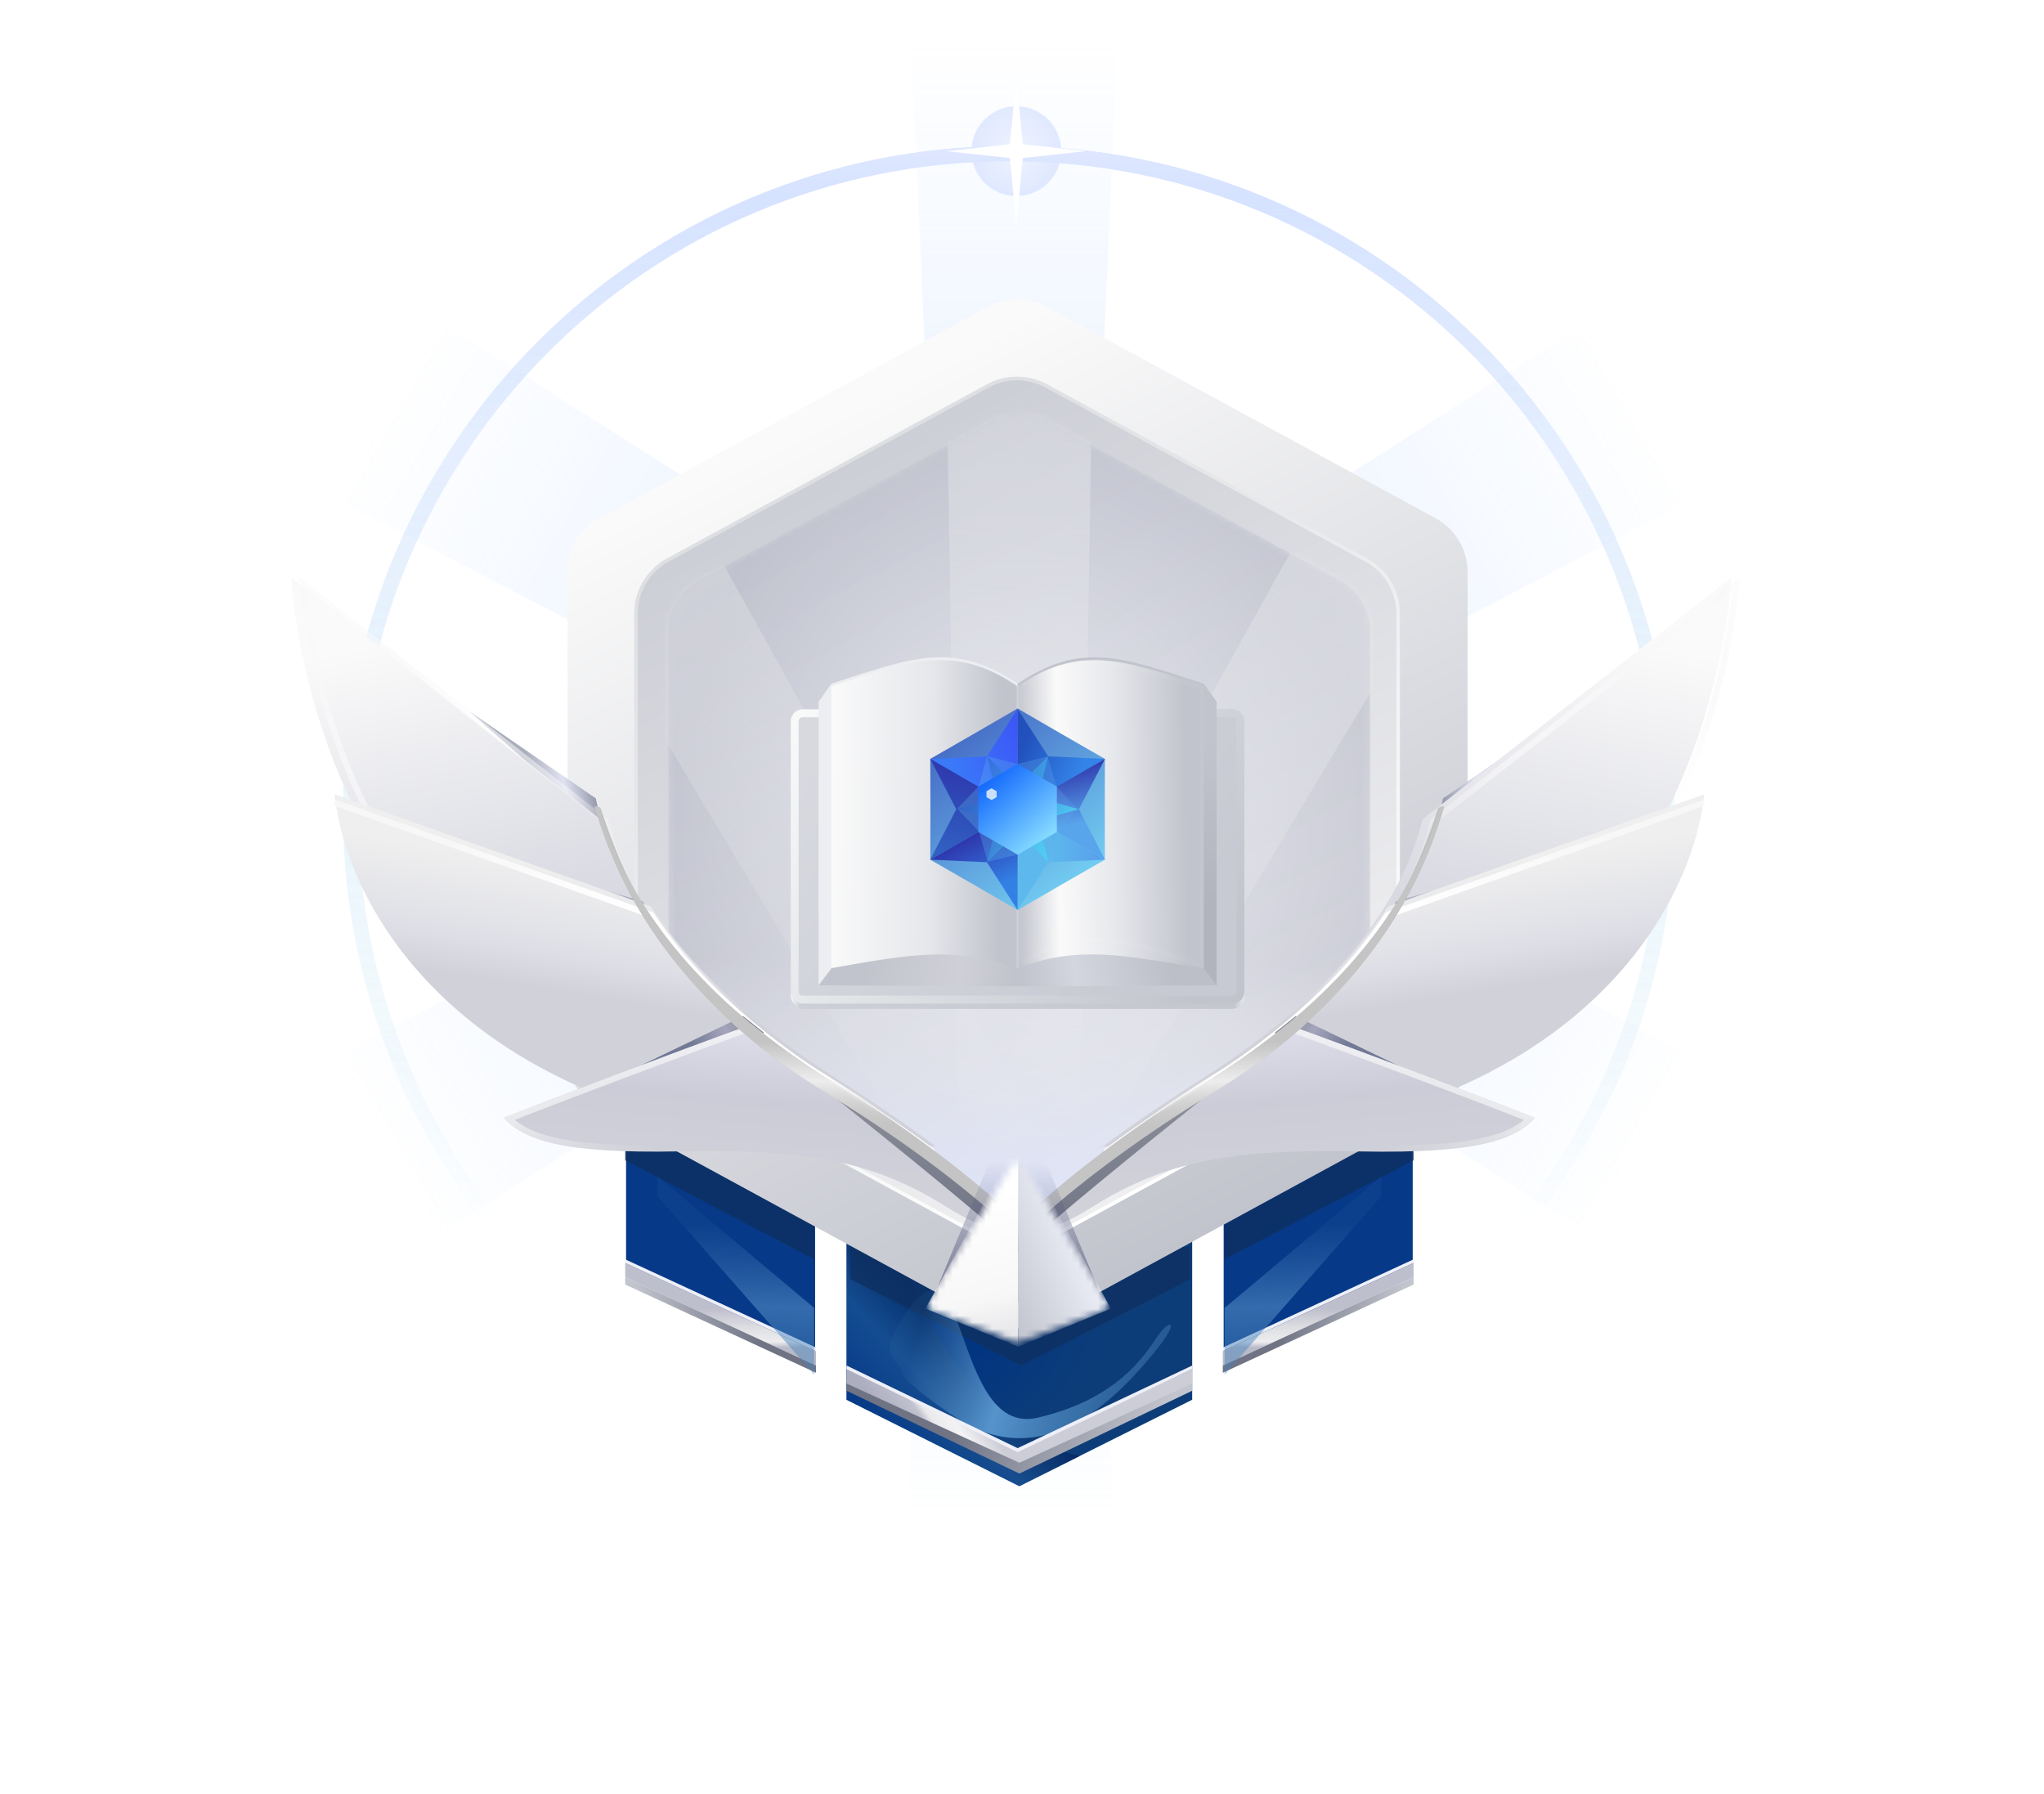 <svg width="310" height="272" viewBox="0 0 310 272" fill="none" xmlns="http://www.w3.org/2000/svg">
<path d="M142.082 94.213L138.165 5.524H169.5L165.583 94.213H142.082Z" fill="url(#paint0_linear_905_12116)"/>
<path d="M178.733 119.567L257.498 160.52L241.831 187.656L166.982 139.92L178.733 119.567Z" fill="url(#paint1_linear_905_12116)"/>
<path d="M165.024 141.495L168.94 230.184H137.606L141.522 141.495H165.024Z" fill="url(#paint2_linear_905_12116)"/>
<path d="M140.272 140.202L65.424 187.938L49.756 160.802L128.522 119.849L140.272 140.202Z" fill="url(#paint3_linear_905_12116)"/>
<path d="M178.733 116.28L257.498 75.328L241.831 48.191L166.982 95.928L178.733 116.28Z" fill="url(#paint4_linear_905_12116)"/>
<path d="M140.272 95.647L65.424 47.91L49.756 75.047L128.522 115.999L140.272 95.647Z" fill="url(#paint5_linear_905_12116)"/>
<g opacity="0.5" filter="url(#filter0_f_905_12116)">
<circle cx="154.143" cy="22.922" r="6.808" fill="url(#paint6_radial_905_12116)"/>
</g>
<g filter="url(#filter1_f_905_12116)">
<path fill-rule="evenodd" clip-rule="evenodd" d="M153.009 221.863C207.527 221.863 251.723 177.667 251.723 123.149C251.723 68.63 207.527 24.434 153.009 24.434C98.49 24.434 54.295 68.63 54.295 123.149C54.295 177.667 98.49 221.863 153.009 221.863ZM153.009 224.132C208.781 224.132 253.992 178.92 253.992 123.149C253.992 67.377 208.781 22.165 153.009 22.165C97.237 22.165 52.025 67.377 52.025 123.149C52.025 178.92 97.237 224.132 153.009 224.132Z" fill="url(#paint7_linear_905_12116)"/>
</g>
<path fill-rule="evenodd" clip-rule="evenodd" d="M153.009 221.863C207.527 221.863 251.723 177.667 251.723 123.149C251.723 68.63 207.527 24.434 153.009 24.434C98.49 24.434 54.295 68.63 54.295 123.149C54.295 177.667 98.49 221.863 153.009 221.863ZM153.009 224.132C208.781 224.132 253.992 178.92 253.992 123.149C253.992 67.377 208.781 22.165 153.009 22.165C97.237 22.165 52.025 67.377 52.025 123.149C52.025 178.92 97.237 224.132 153.009 224.132Z" fill="url(#paint8_linear_905_12116)"/>
<g filter="url(#filter2_f_905_12116)">
<path d="M154.143 11.575L155.116 21.879L164.733 22.922L155.116 23.964L154.143 34.268L153.17 23.964L143.553 22.922L153.17 21.879L154.143 11.575Z" fill="white"/>
</g>
<g filter="url(#filter3_dd_905_12116)">
<path d="M128.397 183.581H180.813V209.243L154.605 222.347L128.397 209.243V183.581Z" fill="url(#paint9_radial_905_12116)"/>
<path opacity="0.8" d="M135.494 185.22C141.715 199.154 148.39 214.785 163.786 217.755L154.604 222.347L128.396 209.243V185.22H135.494Z" fill="url(#paint10_linear_905_12116)"/>
<g opacity="0.8" filter="url(#filter4_f_905_12116)">
<path d="M154.877 204.056L180.539 190.952V186.038H128.942V190.952L154.877 204.056Z" fill="#0E3060"/>
</g>
<g filter="url(#filter5_f_905_12116)">
<path d="M136.86 196.958C134.312 201.02 134.312 202.145 136.86 204.602C136.405 204.602 136.096 206.076 145.05 211.973C156.243 219.344 166.071 212.246 172.896 204.602C179.721 196.958 177.537 196.958 175.899 199.142C174.261 201.326 170.439 208.97 157.335 211.973C144.231 214.976 146.961 180.851 136.86 196.958Z" fill="url(#paint11_linear_905_12116)"/>
</g>
<g filter="url(#filter6_d_905_12116)">
<path d="M154.604 220.708L128.396 208.15V210.061L154.604 222.619L180.812 210.061V208.423L154.604 220.708Z" fill="url(#paint12_linear_905_12116)"/>
<path d="M154.604 219.072L128.396 206.514V208.971L154.604 220.983L180.812 208.971V206.787L154.604 219.072Z" fill="url(#paint13_linear_905_12116)"/>
<path fill-rule="evenodd" clip-rule="evenodd" d="M180.812 206.786L154.33 219.374L128.396 206.786V206.24L154.333 218.768L180.812 206.24V206.786Z" fill="#EEEFF8"/>
</g>
<path d="M185.585 160.649H214.258V190.227L199.922 197.166L185.585 203.783V160.649Z" fill="#063988"/>
<g opacity="0.8" filter="url(#filter7_f_905_12116)">
<path d="M214.391 172.933V162.56L185.727 176.482V187.948L214.391 172.933Z" fill="#0E3060"/>
</g>
<g filter="url(#filter8_d_905_12116)">
<path fill-rule="evenodd" clip-rule="evenodd" d="M214.391 190.679L185.453 204.056V203.51L214.391 190.133V190.679Z" fill="#EEEFF8"/>
<path fill-rule="evenodd" clip-rule="evenodd" d="M214.392 192.863L185.454 206.24V204.056L214.392 190.679V192.863Z" fill="url(#paint14_linear_905_12116)"/>
<path fill-rule="evenodd" clip-rule="evenodd" d="M214.392 193.955L185.454 207.332V206.24L214.392 192.863V193.955Z" fill="url(#paint15_linear_905_12116)"/>
</g>
<g filter="url(#filter9_f_905_12116)">
<path d="M185.727 195.319L209.477 175.391V178.394L185.727 205.42V195.319Z" fill="url(#paint16_linear_905_12116)"/>
</g>
<path d="M123.624 160.649H94.951V190.227L109.287 197.166L123.624 203.783V160.649Z" fill="#063988"/>
<g opacity="0.8" filter="url(#filter10_f_905_12116)">
<path d="M94.819 172.933V162.56L123.483 176.482V187.948L94.819 172.933Z" fill="#0E3060"/>
</g>
<g filter="url(#filter11_d_905_12116)">
<path fill-rule="evenodd" clip-rule="evenodd" d="M94.819 192.863L123.757 206.24V204.056L94.819 190.679V192.863Z" fill="url(#paint17_linear_905_12116)"/>
<path fill-rule="evenodd" clip-rule="evenodd" d="M94.819 193.955L123.757 207.332V206.24L94.819 192.863V193.955Z" fill="url(#paint18_linear_905_12116)"/>
<path fill-rule="evenodd" clip-rule="evenodd" d="M94.818 190.679L123.756 204.056V203.51L94.818 190.133V190.679Z" fill="#EEEFF8"/>
</g>
<g filter="url(#filter12_f_905_12116)">
<path d="M123.483 195.319L99.733 175.391V178.394L123.483 205.42V195.319Z" fill="url(#paint19_linear_905_12116)"/>
</g>
<path d="M149.896 43.489L90.928 75.567C87.942 77.192 86.082 80.32 86.082 83.72L86.082 157.046C86.082 160.447 87.941 163.575 90.928 165.2L149.896 197.278C152.662 198.782 156.001 198.782 158.767 197.278L217.734 165.2C220.721 163.575 222.581 160.447 222.581 157.046L222.581 83.72C222.581 80.32 220.721 77.192 217.734 75.567L158.767 43.489C156.001 41.985 152.662 41.985 149.896 43.489Z" fill="url(#paint20_linear_905_12116)"/>
<path d="M149.83 55.492L101.283 81.9C98.308 83.519 96.455 86.636 96.455 90.023L96.455 150.467C96.455 153.855 98.308 156.971 101.283 158.59L149.83 184.999C152.585 186.498 155.912 186.498 158.667 184.999L207.214 158.59C210.19 156.971 212.042 153.855 212.042 150.467L212.042 90.023C212.042 86.636 210.19 83.519 207.214 81.9L158.667 55.492C155.912 53.993 152.585 53.993 149.83 55.492Z" fill="url(#paint21_linear_905_12116)"/>
<g filter="url(#filter13_f_905_12116)">
<path d="M149.83 55.492L101.283 81.9C98.308 83.519 96.455 86.636 96.455 90.023L96.455 150.467C96.455 153.855 98.308 156.971 101.283 158.59L149.83 184.999C152.585 186.498 155.912 186.498 158.667 184.999L207.214 158.59C210.19 156.971 212.042 153.855 212.042 150.467L212.042 90.023C212.042 86.636 210.19 83.519 207.214 81.9L158.667 55.492C155.912 53.993 152.585 53.993 149.83 55.492Z" stroke="url(#paint22_linear_905_12116)" stroke-width="0.546"/>
</g>
<g opacity="0.5">
<mask id="mask0_905_12116" style="mask-type:alpha" maskUnits="userSpaceOnUse" x="101" y="59" width="107" height="122">
<path d="M150.403 60.831L105.965 84.983C103.132 86.522 101.369 89.488 101.369 92.711L101.369 147.992C101.369 151.216 103.132 154.181 105.965 155.72L150.403 179.873C153.023 181.296 156.185 181.296 158.804 179.873L203.243 155.72C206.075 154.181 207.838 151.216 207.838 147.992L207.838 92.711C207.838 89.488 206.075 86.522 203.243 84.983L158.804 60.831C156.185 59.407 153.023 59.407 150.403 60.831Z" fill="#A6D3DE"/>
</mask>
<g mask="url(#mask0_905_12116)">
<path d="M150.403 60.831L105.965 84.983C103.132 86.522 101.369 89.488 101.369 92.711L101.369 147.992C101.369 151.216 103.132 154.181 105.965 155.72L150.403 179.873C153.023 181.296 156.185 181.296 158.804 179.873L203.243 155.72C206.075 154.181 207.838 151.216 207.838 147.992L207.838 92.711C207.838 89.488 206.075 86.522 203.243 84.983L158.804 60.831C156.185 59.407 153.023 59.407 150.403 60.831Z" fill="url(#paint23_radial_905_12116)"/>
<path opacity="0.5" d="M145.706 184.597L143.591 56.1H165.619L163.504 184.597H145.706Z" fill="url(#paint24_linear_905_12116)"/>
<path opacity="0.5" d="M145.422 183.457L79.342 73.232L98.419 62.218L160.836 174.557L145.422 183.457Z" fill="url(#paint25_linear_905_12116)"/>
<path opacity="0.5" d="M143.586 174.558L206.003 62.219L225.08 73.233L159 183.457L143.586 174.558Z" fill="url(#paint26_linear_905_12116)"/>
<rect x="101.37" y="113.005" width="106.469" height="69.144" fill="url(#paint27_linear_905_12116)"/>
<g filter="url(#filter14_i_905_12116)">
<path d="M150.403 60.831L105.965 84.983C103.132 86.522 101.369 89.488 101.369 92.711L101.369 147.992C101.369 151.216 103.132 154.181 105.965 155.72L150.403 179.873C153.023 181.296 156.185 181.296 158.804 179.873L203.243 155.72C206.075 154.181 207.838 151.216 207.838 147.992L207.838 92.711C207.838 89.488 206.075 86.522 203.243 84.983L158.804 60.831C156.185 59.407 153.023 59.407 150.403 60.831Z" fill="#6052B4" fill-opacity="0.01"/>
</g>
</g>
</g>
<g filter="url(#filter15_d_905_12116)">
<rect x="119.934" y="104.629" width="68.795" height="43.159" rx="1.947" fill="url(#paint28_linear_905_12116)"/>
<rect x="119.934" y="102.357" width="68.795" height="44.619" rx="1.947" fill="url(#paint29_linear_905_12116)"/>
<path fill-rule="evenodd" clip-rule="evenodd" d="M186.942 103.563H121.72C121.392 103.563 121.125 103.833 121.125 104.166V145.167C121.125 145.5 121.392 145.77 121.72 145.77H186.942C187.271 145.77 187.538 145.5 187.538 145.167V104.166C187.538 103.833 187.271 103.563 186.942 103.563ZM121.72 102.357C120.734 102.357 119.934 103.167 119.934 104.166V145.167C119.934 146.166 120.734 146.976 121.72 146.976H186.942C187.929 146.976 188.729 146.166 188.729 145.167V104.166C188.729 103.167 187.929 102.357 186.942 102.357H121.72Z" fill="url(#paint30_linear_905_12116)"/>
<g filter="url(#filter16_d_905_12116)">
<path d="M126.099 97.49L124.152 100.224V143.246H154.331V97.49C144.73 91.083 138.749 93.356 126.099 97.49Z" fill="url(#paint31_linear_905_12116)"/>
<path d="M138.106 130.266L126.099 140.65L124.152 143.246L154.331 143.408V135.295L151.898 131.888L138.106 130.266Z" fill="url(#paint32_linear_905_12116)"/>
<path fill-rule="evenodd" clip-rule="evenodd" d="M182.563 97.49L184.51 100.224V143.246L182.4 142.462C169.751 138.327 163.932 136.838 154.331 143.246V97.49C163.932 91.083 169.914 93.356 182.563 97.49Z" fill="url(#paint33_linear_905_12116)"/>
<path d="M170.556 130.266L182.563 140.65L184.51 143.246L154.331 143.408V135.295L156.764 131.888L170.556 130.266Z" fill="url(#paint34_linear_905_12116)"/>
<path fill-rule="evenodd" clip-rule="evenodd" d="M126.215 97.871L126.1 97.909V140.65L126.215 140.611C138.47 138.432 145.093 137.331 154.332 140.65V97.909C145.05 91.544 138.443 93.763 126.215 97.871Z" fill="url(#paint35_linear_905_12116)"/>
<path fill-rule="evenodd" clip-rule="evenodd" d="M182.448 97.871L182.563 97.909V140.65L182.448 140.611C170.171 138.711 163.55 137.113 154.331 140.65V97.909C163.613 91.544 170.22 93.763 182.448 97.871Z" fill="url(#paint36_linear_905_12116)"/>
<g opacity="0.4" filter="url(#filter17_f_905_12116)">
<path d="M167.265 94.286C163.048 94.021 159.183 95.01 154.656 98.081V140.041C159.136 137.088 163.045 136.111 167.306 136.379C171.623 136.65 176.289 138.2 182.239 140.198V98.143C176.164 96.102 171.529 94.554 167.265 94.286Z" stroke="white" stroke-opacity="0.1" stroke-width="0.649"/>
</g>
<g opacity="0.3" filter="url(#filter18_f_905_12116)">
<rect x="154.169" y="97.814" width="0.325" height="42.835" fill="#DEE4F3"/>
</g>
</g>
</g>
<g filter="url(#filter19_d_905_12116)">
<path d="M238.077 102.28L218.853 115.52L217.811 120.162L238.077 102.28Z" fill="url(#paint37_linear_905_12116)"/>
<g filter="url(#filter20_d_905_12116)">
<path d="M263.827 81.999C261.919 107.478 245.561 156.292 195.488 149.598C208.282 138.819 214.602 128.197 216.987 118.674L263.827 81.999Z" fill="url(#paint38_linear_905_12116)"/>
</g>
<path d="M263.282 83.007C262.167 95.646 257.584 113.523 247.347 127.594C236.99 141.83 220.848 152.176 196.574 149.274C208.829 138.734 215 128.334 217.392 118.939L263.282 83.007Z" stroke="url(#paint39_linear_905_12116)" stroke-width="0.918"/>
<path d="M241.029 122.446L211.768 131.157L209.628 134.903L241.029 122.446Z" fill="url(#paint40_linear_905_12116)"/>
<g filter="url(#filter21_d_905_12116)">
<path d="M258.465 116.169C256.554 134.96 235.782 171.348 167.329 169.529C171.39 166.486 176.157 163.205 181.726 159.678C195.813 150.755 204.933 141.739 210.525 133.165L258.465 116.169Z" fill="url(#paint41_linear_905_12116)"/>
</g>
<path d="M167.655 169.197C171.644 166.222 176.306 163.024 181.727 159.591C195.753 150.707 204.857 141.73 210.455 133.19L258.464 116.168" stroke="url(#paint42_linear_905_12116)" stroke-width="0.918"/>
<path d="M212.919 156.446L196.491 148.533L193.321 151.072L212.919 156.446Z" fill="url(#paint43_linear_905_12116)"/>
<path fill-rule="evenodd" clip-rule="evenodd" d="M195.236 149.812C191.348 153.067 186.869 156.336 181.728 159.592C169.088 167.598 160.572 174.325 155.093 179.927C155.846 181.543 159.727 181.225 165.476 177.583C177.129 170.201 187.616 168.681 206.175 169.049C224.209 169.406 229.716 167.288 232.811 163.957C225.364 160.988 206.749 153.972 195.236 149.812Z" fill="url(#paint44_linear_905_12116)"/>
<path d="M195.327 150.333C206.531 154.385 224.225 161.052 231.993 164.128C228.945 167.023 223.292 168.929 206.184 168.59C187.592 168.221 176.996 169.742 165.23 177.195C162.383 178.998 160.031 179.957 158.326 180.275C157.472 180.435 156.809 180.428 156.336 180.309C156.036 180.234 155.827 180.117 155.686 179.979C161.14 174.465 169.552 167.848 181.974 159.98C187.041 156.77 191.469 153.546 195.327 150.333Z" stroke="url(#paint45_linear_905_12116)" stroke-width="0.918"/>
<g filter="url(#filter22_d_905_12116)">
<path d="M185.418 157.347C209.777 142.63 216.501 124.043 219.038 115.479C218.721 115.479 218.187 115.491 218.087 115.797C214.644 126.264 209.577 139.268 187.638 154.492C166.07 167.814 150.951 181.664 147.039 187.479L148.679 189.699C154.759 182.721 152.168 183.99 185.418 157.347Z" fill="url(#paint46_linear_905_12116)"/>
<path d="M185.418 157.981C209.524 142.757 216.502 124.043 219.039 115.479C218.722 115.479 218.505 115.491 218.405 115.797C215.397 124.94 208.361 141.488 183.198 157.03C161.63 170.351 150.317 181.981 146.405 187.796L147.04 190.016C149.26 185.47 161.059 172.698 185.418 157.981Z" fill="#C4C4C4"/>
<path fill-rule="evenodd" clip-rule="evenodd" d="M183.032 156.76C208.118 141.265 215.114 124.785 218.104 115.697L218.706 115.895C215.681 125.093 208.605 141.71 183.365 157.299C161.818 170.608 150.546 182.209 146.669 187.973L146.143 187.619C150.089 181.752 161.443 170.094 183.032 156.76Z" fill="url(#paint47_linear_905_12116)"/>
<path d="M198.006 148.466C194.436 151.705 190.275 154.914 185.419 157.981C181.756 160.195 178.377 162.364 175.271 164.468L173.797 163.157C176.686 161.167 179.817 159.119 183.199 157.029C187.793 154.192 191.782 151.319 195.254 148.466H198.006Z" fill="url(#paint48_linear_905_12116)"/>
</g>
</g>
<g filter="url(#filter23_d_905_12116)">
<path d="M71.134 102.278L90.359 115.518L91.401 120.16L71.134 102.278Z" fill="url(#paint49_linear_905_12116)"/>
<g filter="url(#filter24_d_905_12116)">
<path d="M45.386 81.998C47.294 107.478 63.651 156.292 113.725 149.597C100.932 138.819 94.612 128.196 92.227 118.674L45.386 81.998Z" fill="url(#paint50_linear_905_12116)"/>
</g>
<path d="M45.929 83.004C47.044 95.642 51.625 113.522 61.864 127.595C72.221 141.832 88.365 152.177 112.641 149.273C100.385 138.733 94.213 128.333 91.821 118.938L45.929 83.004Z" stroke="url(#paint51_linear_905_12116)" stroke-width="0.915"/>
<path d="M68.184 122.445L97.444 131.156L99.585 134.902L68.184 122.445Z" fill="url(#paint52_linear_905_12116)"/>
<g filter="url(#filter25_d_905_12116)">
<path d="M50.748 116.167C52.658 134.959 73.43 171.346 141.881 169.527C137.821 166.484 133.055 163.203 127.487 159.677C113.4 150.753 104.279 141.737 98.686 133.163L50.748 116.167Z" fill="url(#paint53_linear_905_12116)"/>
</g>
<path d="M141.557 169.196C137.568 166.221 132.906 163.023 127.485 159.59C113.459 150.705 104.355 141.729 98.757 133.189L50.748 116.167" stroke="url(#paint54_linear_905_12116)" stroke-width="0.915"/>
<path d="M96.293 156.445L112.72 148.532L115.891 151.071L96.293 156.445Z" fill="url(#paint55_linear_905_12116)"/>
<path fill-rule="evenodd" clip-rule="evenodd" d="M113.975 149.811C117.864 153.066 122.343 156.335 127.484 159.591C140.124 167.597 148.64 174.324 154.119 179.926C153.366 181.542 149.485 181.224 143.736 177.582C132.083 170.201 121.596 168.68 103.037 169.048C85.003 169.405 79.496 167.287 76.401 163.956C83.848 160.987 102.462 153.971 113.975 149.811Z" fill="url(#paint56_linear_905_12116)"/>
<path d="M113.886 150.331C102.681 154.383 84.984 161.052 77.217 164.128C80.265 167.023 85.918 168.93 103.028 168.591C121.62 168.222 132.215 169.742 143.981 177.195C146.828 178.998 149.179 179.957 150.885 180.276C151.739 180.435 152.403 180.428 152.876 180.309C153.177 180.234 153.385 180.117 153.527 179.978C148.073 174.464 139.661 167.846 127.239 159.977C122.172 156.768 117.743 153.544 113.886 150.331Z" stroke="url(#paint57_linear_905_12116)" stroke-width="0.915"/>
<g filter="url(#filter26_d_905_12116)">
<path d="M123.791 157.346C99.432 142.629 92.708 124.042 90.171 115.479C90.488 115.479 91.022 115.49 91.122 115.796C94.565 126.263 99.632 139.267 121.571 154.491C143.139 167.813 158.258 181.663 162.17 187.478L160.53 189.698C154.45 182.72 157.041 183.989 123.791 157.346Z" fill="url(#paint58_linear_905_12116)"/>
<path d="M123.792 157.98C99.686 142.756 92.709 124.042 90.171 115.479C90.488 115.479 90.705 115.49 90.805 115.796C93.813 124.939 100.849 141.487 126.012 157.029C147.58 170.35 158.893 181.98 162.805 187.795L162.17 190.015C159.95 185.469 148.151 172.697 123.792 157.98Z" fill="#C4C4C4"/>
<path fill-rule="evenodd" clip-rule="evenodd" d="M126.179 156.759C101.093 141.264 94.097 124.785 91.107 115.696L90.505 115.895C93.53 125.092 100.606 141.709 125.846 157.298C147.393 170.607 158.665 182.208 162.542 187.972L163.068 187.618C159.122 181.751 147.768 170.093 126.179 156.759Z" fill="url(#paint59_linear_905_12116)"/>
<path d="M111.204 148.465C114.774 151.704 118.935 154.913 123.791 157.98C127.454 160.194 130.833 162.364 133.938 164.468L135.414 163.156C132.525 161.166 129.395 159.118 126.012 157.028C121.417 154.191 117.428 151.318 113.956 148.465H111.204Z" fill="url(#paint60_linear_905_12116)"/>
</g>
</g>
<g filter="url(#filter27_f_905_12116)">
<path d="M154.331 162.833L167.435 194.501H141.227L154.331 162.833Z" fill="url(#paint61_linear_905_12116)"/>
</g>
<mask id="mask1_905_12116" style="mask-type:alpha" maskUnits="userSpaceOnUse" x="140" y="173" width="29" height="28">
<path d="M141.394 195.8C140.748 195.561 140.483 194.792 140.843 194.205L153.412 173.728C153.838 173.034 154.847 173.034 155.273 173.728L167.844 194.205C168.204 194.792 167.938 195.561 167.293 195.8L154.723 200.464C154.478 200.554 154.208 200.554 153.963 200.464L141.394 195.8Z" fill="url(#paint62_linear_905_12116)"/>
</mask>
<g mask="url(#mask1_905_12116)">
<path d="M154.421 201.197L168.492 195.418L154.421 170.04L154.421 201.197Z" fill="url(#paint63_linear_905_12116)"/>
<path d="M154.422 201.198L140.351 195.419L154.422 170.041L154.422 201.198Z" fill="url(#paint64_linear_905_12116)"/>
</g>
<g filter="url(#filter28_d_905_12116)">
<path d="M154.331 102.229L160.943 106.065L167.57 109.872L167.554 117.516L167.57 125.16L160.943 128.968L154.331 132.804L147.719 128.968L141.091 125.16L141.107 117.516L141.091 109.872L147.719 106.065L154.331 102.229Z" fill="url(#paint65_linear_905_12116)"/>
<path d="M154.331 117.58V102.292L158.981 109.49L167.581 109.872L154.331 117.58Z" fill="url(#paint66_linear_905_12116)"/>
<path d="M154.331 117.516L167.581 125.16L163.631 117.516L167.581 109.872L154.331 117.516Z" fill="url(#paint67_linear_905_12116)"/>
<path d="M154.331 117.517V132.804L158.981 125.543L167.581 125.161L154.331 117.517Z" fill="url(#paint68_linear_905_12116)"/>
<path d="M154.331 117.58V102.292L149.681 109.49L141.082 109.872L154.331 117.58Z" fill="url(#paint69_linear_905_12116)"/>
<path d="M154.331 117.516L141.082 125.16L145.031 117.516L141.082 109.872L154.331 117.516Z" fill="url(#paint70_linear_905_12116)"/>
<path d="M154.331 117.517V132.804L149.681 125.543L141.082 125.161L154.331 117.517Z" fill="url(#paint71_linear_905_12116)"/>
<g opacity="0.3">
<path d="M149.715 109.464L154.311 110.638L158.893 109.519L160.229 114.102L163.53 117.55L160.27 120.959L158.989 125.527L154.393 124.352L149.811 125.471L148.475 120.888L145.174 117.44L148.434 114.031L149.715 109.464Z" fill="url(#paint72_linear_905_12116)" style="mix-blend-mode:hard-light"/>
</g>
<g opacity="0.6">
<path d="M149.725 109.495L154.347 113.97L158.97 109.495L157.405 115.735L163.592 117.501L157.405 119.267L158.97 125.507L154.347 121.032L149.725 125.507L151.289 119.267L145.103 117.501L151.289 115.735L149.725 109.495Z" fill="url(#paint73_linear_905_12116)" style="mix-blend-mode:hard-light"/>
</g>
<path d="M154.331 110.637L157.306 112.363L160.289 114.076L160.281 117.516L160.289 120.956L157.306 122.67L154.331 124.396L151.356 122.67L148.373 120.956L148.38 117.516L148.373 114.076L151.356 112.363L154.331 110.637Z" fill="url(#paint74_linear_905_12116)" style="mix-blend-mode:hard-light"/>
<g opacity="0.8">
<path d="M150.381 114.331L150.767 114.554L151.153 114.777L151.153 115.223L151.153 115.669L150.767 115.892L150.381 116.115L149.995 115.892L149.609 115.669L149.609 115.223L149.609 114.777L149.995 114.554L150.381 114.331Z" fill="#F1F8FA" style="mix-blend-mode:hard-light"/>
</g>
</g>
</g>
<defs>
<filter id="filter0_f_905_12116" x="145.822" y="14.601" width="16.642" height="16.642" filterUnits="userSpaceOnUse" color-interpolation-filters="sRGB">
<feFlood flood-opacity="0" result="BackgroundImageFix"/>
<feBlend mode="normal" in="SourceGraphic" in2="BackgroundImageFix" result="shape"/>
<feGaussianBlur stdDeviation="0.756" result="effect1_foregroundBlur_905_12116"/>
</filter>
<filter id="filter1_f_905_12116" x="44.461" y="14.601" width="217.095" height="217.095" filterUnits="userSpaceOnUse" color-interpolation-filters="sRGB">
<feFlood flood-opacity="0" result="BackgroundImageFix"/>
<feBlend mode="normal" in="SourceGraphic" in2="BackgroundImageFix" result="shape"/>
<feGaussianBlur stdDeviation="3.782" result="effect1_foregroundBlur_905_12116"/>
</filter>
<filter id="filter2_f_905_12116" x="143.099" y="11.121" width="22.087" height="23.601" filterUnits="userSpaceOnUse" color-interpolation-filters="sRGB">
<feFlood flood-opacity="0" result="BackgroundImageFix"/>
<feBlend mode="normal" in="SourceGraphic" in2="BackgroundImageFix" result="shape"/>
<feGaussianBlur stdDeviation="0.227" result="effect1_foregroundBlur_905_12116"/>
</filter>
<filter id="filter3_dd_905_12116" x="-9.53674e-05" y="0" width="309.213" height="271.03" filterUnits="userSpaceOnUse" color-interpolation-filters="sRGB">
<feFlood flood-opacity="0" result="BackgroundImageFix"/>
<feColorMatrix in="SourceAlpha" type="matrix" values="0 0 0 0 0 0 0 0 0 0 0 0 0 0 0 0 0 0 127 0" result="hardAlpha"/>
<feOffset/>
<feGaussianBlur stdDeviation="7.564"/>
<feColorMatrix type="matrix" values="0 0 0 0 0.559 0 0 0 0 0.71 0 0 0 0 0.938 0 0 0 1 0"/>
<feBlend mode="normal" in2="BackgroundImageFix" result="effect1_dropShadow_905_12116"/>
<feColorMatrix in="SourceAlpha" type="matrix" values="0 0 0 0 0 0 0 0 0 0 0 0 0 0 0 0 0 0 127 0" result="hardAlpha"/>
<feOffset dy="3.026"/>
<feGaussianBlur stdDeviation="22.693"/>
<feColorMatrix type="matrix" values="0 0 0 0 0.671 0 0 0 0 0.802 0 0 0 0 1 0 0 0 0.6 0"/>
<feBlend mode="normal" in2="effect1_dropShadow_905_12116" result="effect2_dropShadow_905_12116"/>
<feBlend mode="normal" in="SourceGraphic" in2="effect2_dropShadow_905_12116" result="shape"/>
</filter>
<filter id="filter4_f_905_12116" x="126.758" y="183.854" width="55.965" height="22.386" filterUnits="userSpaceOnUse" color-interpolation-filters="sRGB">
<feFlood flood-opacity="0" result="BackgroundImageFix"/>
<feBlend mode="normal" in="SourceGraphic" in2="BackgroundImageFix" result="shape"/>
<feGaussianBlur stdDeviation="1.092" result="effect1_foregroundBlur_905_12116"/>
</filter>
<filter id="filter5_f_905_12116" x="130.581" y="188.249" width="51.365" height="31.195" filterUnits="userSpaceOnUse" color-interpolation-filters="sRGB">
<feFlood flood-opacity="0" result="BackgroundImageFix"/>
<feBlend mode="normal" in="SourceGraphic" in2="BackgroundImageFix" result="shape"/>
<feGaussianBlur stdDeviation="2.184" result="effect1_foregroundBlur_905_12116"/>
</filter>
<filter id="filter6_d_905_12116" x="126.758" y="202.418" width="55.691" height="20.201" filterUnits="userSpaceOnUse" color-interpolation-filters="sRGB">
<feFlood flood-opacity="0" result="BackgroundImageFix"/>
<feColorMatrix in="SourceAlpha" type="matrix" values="0 0 0 0 0 0 0 0 0 0 0 0 0 0 0 0 0 0 127 0" result="hardAlpha"/>
<feOffset dy="-2.184"/>
<feGaussianBlur stdDeviation="0.819"/>
<feColorMatrix type="matrix" values="0 0 0 0 0 0 0 0 0 0 0 0 0 0 0 0 0 0 0.25 0"/>
<feBlend mode="normal" in2="BackgroundImageFix" result="effect1_dropShadow_905_12116"/>
<feBlend mode="normal" in="SourceGraphic" in2="effect1_dropShadow_905_12116" result="shape"/>
</filter>
<filter id="filter7_f_905_12116" x="183.543" y="160.376" width="33.033" height="29.757" filterUnits="userSpaceOnUse" color-interpolation-filters="sRGB">
<feFlood flood-opacity="0" result="BackgroundImageFix"/>
<feBlend mode="normal" in="SourceGraphic" in2="BackgroundImageFix" result="shape"/>
<feGaussianBlur stdDeviation="1.092" result="effect1_foregroundBlur_905_12116"/>
</filter>
<filter id="filter8_d_905_12116" x="183.269" y="185.765" width="33.306" height="21.567" filterUnits="userSpaceOnUse" color-interpolation-filters="sRGB">
<feFlood flood-opacity="0" result="BackgroundImageFix"/>
<feColorMatrix in="SourceAlpha" type="matrix" values="0 0 0 0 0 0 0 0 0 0 0 0 0 0 0 0 0 0 127 0" result="hardAlpha"/>
<feOffset dy="-2.184"/>
<feGaussianBlur stdDeviation="1.092"/>
<feColorMatrix type="matrix" values="0 0 0 0 0 0 0 0 0 0 0 0 0 0 0 0 0 0 0.25 0"/>
<feBlend mode="normal" in2="BackgroundImageFix" result="effect1_dropShadow_905_12116"/>
<feBlend mode="normal" in="SourceGraphic" in2="effect1_dropShadow_905_12116" result="shape"/>
</filter>
<filter id="filter9_f_905_12116" x="181.359" y="171.023" width="32.487" height="38.765" filterUnits="userSpaceOnUse" color-interpolation-filters="sRGB">
<feFlood flood-opacity="0" result="BackgroundImageFix"/>
<feBlend mode="normal" in="SourceGraphic" in2="BackgroundImageFix" result="shape"/>
<feGaussianBlur stdDeviation="2.184" result="effect1_foregroundBlur_905_12116"/>
</filter>
<filter id="filter10_f_905_12116" x="92.634" y="160.376" width="33.033" height="29.757" filterUnits="userSpaceOnUse" color-interpolation-filters="sRGB">
<feFlood flood-opacity="0" result="BackgroundImageFix"/>
<feBlend mode="normal" in="SourceGraphic" in2="BackgroundImageFix" result="shape"/>
<feGaussianBlur stdDeviation="1.092" result="effect1_foregroundBlur_905_12116"/>
</filter>
<filter id="filter11_d_905_12116" x="92.634" y="185.765" width="33.306" height="21.567" filterUnits="userSpaceOnUse" color-interpolation-filters="sRGB">
<feFlood flood-opacity="0" result="BackgroundImageFix"/>
<feColorMatrix in="SourceAlpha" type="matrix" values="0 0 0 0 0 0 0 0 0 0 0 0 0 0 0 0 0 0 127 0" result="hardAlpha"/>
<feOffset dy="-2.184"/>
<feGaussianBlur stdDeviation="1.092"/>
<feColorMatrix type="matrix" values="0 0 0 0 0 0 0 0 0 0 0 0 0 0 0 0 0 0 0.25 0"/>
<feBlend mode="normal" in2="BackgroundImageFix" result="effect1_dropShadow_905_12116"/>
<feBlend mode="normal" in="SourceGraphic" in2="effect1_dropShadow_905_12116" result="shape"/>
</filter>
<filter id="filter12_f_905_12116" x="95.365" y="171.023" width="32.487" height="38.765" filterUnits="userSpaceOnUse" color-interpolation-filters="sRGB">
<feFlood flood-opacity="0" result="BackgroundImageFix"/>
<feBlend mode="normal" in="SourceGraphic" in2="BackgroundImageFix" result="shape"/>
<feGaussianBlur stdDeviation="2.184" result="effect1_foregroundBlur_905_12116"/>
</filter>
<filter id="filter13_f_905_12116" x="96.018" y="53.931" width="116.461" height="132.628" filterUnits="userSpaceOnUse" color-interpolation-filters="sRGB">
<feFlood flood-opacity="0" result="BackgroundImageFix"/>
<feBlend mode="normal" in="SourceGraphic" in2="BackgroundImageFix" result="shape"/>
<feGaussianBlur stdDeviation="0.082" result="effect1_foregroundBlur_905_12116"/>
</filter>
<filter id="filter14_i_905_12116" x="101.369" y="59.763" width="106.469" height="121.178" filterUnits="userSpaceOnUse" color-interpolation-filters="sRGB">
<feFlood flood-opacity="0" result="BackgroundImageFix"/>
<feBlend mode="normal" in="SourceGraphic" in2="BackgroundImageFix" result="shape"/>
<feColorMatrix in="SourceAlpha" type="matrix" values="0 0 0 0 0 0 0 0 0 0 0 0 0 0 0 0 0 0 127 0" result="hardAlpha"/>
<feOffset/>
<feGaussianBlur stdDeviation="3.671"/>
<feComposite in2="hardAlpha" operator="arithmetic" k2="-1" k3="1"/>
<feColorMatrix type="matrix" values="0 0 0 0 0.297 0 0 0 0 0.33 0 0 0 0 0.446 0 0 0 1 0"/>
<feBlend mode="normal" in2="shape" result="effect1_innerShadow_905_12116"/>
</filter>
<filter id="filter15_d_905_12116" x="115.566" y="91.308" width="77.531" height="63.032" filterUnits="userSpaceOnUse" color-interpolation-filters="sRGB">
<feFlood flood-opacity="0" result="BackgroundImageFix"/>
<feColorMatrix in="SourceAlpha" type="matrix" values="0 0 0 0 0 0 0 0 0 0 0 0 0 0 0 0 0 0 127 0" result="hardAlpha"/>
<feOffset dy="2.184"/>
<feGaussianBlur stdDeviation="2.184"/>
<feColorMatrix type="matrix" values="0 0 0 0 0.505 0 0 0 0 0.518 0 0 0 0 0.637 0 0 0 1 0"/>
<feBlend mode="normal" in2="BackgroundImageFix" result="effect1_dropShadow_905_12116"/>
<feBlend mode="normal" in="SourceGraphic" in2="effect1_dropShadow_905_12116" result="shape"/>
</filter>
<filter id="filter16_d_905_12116" x="122.205" y="92.519" width="64.251" height="53.81" filterUnits="userSpaceOnUse" color-interpolation-filters="sRGB">
<feFlood flood-opacity="0" result="BackgroundImageFix"/>
<feColorMatrix in="SourceAlpha" type="matrix" values="0 0 0 0 0 0 0 0 0 0 0 0 0 0 0 0 0 0 127 0" result="hardAlpha"/>
<feOffset dy="0.974"/>
<feGaussianBlur stdDeviation="0.974"/>
<feColorMatrix type="matrix" values="0 0 0 0 0.427 0 0 0 0 0.465 0 0 0 0 0.562 0 0 0 0.71 0"/>
<feBlend mode="normal" in2="BackgroundImageFix" result="effect1_dropShadow_905_12116"/>
<feBlend mode="normal" in="SourceGraphic" in2="effect1_dropShadow_905_12116" result="shape"/>
</filter>
<filter id="filter17_f_905_12116" x="153.682" y="93.272" width="29.53" height="48.026" filterUnits="userSpaceOnUse" color-interpolation-filters="sRGB">
<feFlood flood-opacity="0" result="BackgroundImageFix"/>
<feBlend mode="normal" in="SourceGraphic" in2="BackgroundImageFix" result="shape"/>
<feGaussianBlur stdDeviation="0.325" result="effect1_foregroundBlur_905_12116"/>
</filter>
<filter id="filter18_f_905_12116" x="153.844" y="97.49" width="0.973" height="43.484" filterUnits="userSpaceOnUse" color-interpolation-filters="sRGB">
<feFlood flood-opacity="0" result="BackgroundImageFix"/>
<feBlend mode="normal" in="SourceGraphic" in2="BackgroundImageFix" result="shape"/>
<feGaussianBlur stdDeviation="0.162" result="effect1_foregroundBlur_905_12116"/>
</filter>
<filter id="filter19_d_905_12116" x="143.605" y="81.999" width="122.759" height="113.092" filterUnits="userSpaceOnUse" color-interpolation-filters="sRGB">
<feFlood flood-opacity="0" result="BackgroundImageFix"/>
<feColorMatrix in="SourceAlpha" type="matrix" values="0 0 0 0 0 0 0 0 0 0 0 0 0 0 0 0 0 0 127 0" result="hardAlpha"/>
<feOffset dy="2.537"/>
<feGaussianBlur stdDeviation="1.269"/>
<feColorMatrix type="matrix" values="0 0 0 0 0.215 0 0 0 0 0.237 0 0 0 0 0.433 0 0 0 0.25 0"/>
<feBlend mode="normal" in2="BackgroundImageFix" result="effect1_dropShadow_905_12116"/>
<feBlend mode="normal" in="SourceGraphic" in2="effect1_dropShadow_905_12116" result="shape"/>
</filter>
<filter id="filter20_d_905_12116" x="191.816" y="79.551" width="73.235" height="73.12" filterUnits="userSpaceOnUse" color-interpolation-filters="sRGB">
<feFlood flood-opacity="0" result="BackgroundImageFix"/>
<feColorMatrix in="SourceAlpha" type="matrix" values="0 0 0 0 0 0 0 0 0 0 0 0 0 0 0 0 0 0 127 0" result="hardAlpha"/>
<feOffset dx="-1.224"/>
<feGaussianBlur stdDeviation="1.224"/>
<feColorMatrix type="matrix" values="0 0 0 0 0.447 0 0 0 0 0.444 0 0 0 0 0.579 0 0 0 0.12 0"/>
<feBlend mode="normal" in2="BackgroundImageFix" result="effect1_dropShadow_905_12116"/>
<feBlend mode="normal" in="SourceGraphic" in2="effect1_dropShadow_905_12116" result="shape"/>
</filter>
<filter id="filter21_d_905_12116" x="161.208" y="108.78" width="103.377" height="65.667" filterUnits="userSpaceOnUse" color-interpolation-filters="sRGB">
<feFlood flood-opacity="0" result="BackgroundImageFix"/>
<feColorMatrix in="SourceAlpha" type="matrix" values="0 0 0 0 0 0 0 0 0 0 0 0 0 0 0 0 0 0 127 0" result="hardAlpha"/>
<feOffset dy="-1.269"/>
<feGaussianBlur stdDeviation="3.06"/>
<feColorMatrix type="matrix" values="0 0 0 0 0.366 0 0 0 0 0.351 0 0 0 0 0.533 0 0 0 0.2 0"/>
<feBlend mode="normal" in2="BackgroundImageFix" result="effect1_dropShadow_905_12116"/>
<feBlend mode="normal" in="SourceGraphic" in2="effect1_dropShadow_905_12116" result="shape"/>
</filter>
<filter id="filter22_d_905_12116" x="144.24" y="114.845" width="76.703" height="78.343" filterUnits="userSpaceOnUse" color-interpolation-filters="sRGB">
<feFlood flood-opacity="0" result="BackgroundImageFix"/>
<feColorMatrix in="SourceAlpha" type="matrix" values="0 0 0 0 0 0 0 0 0 0 0 0 0 0 0 0 0 0 127 0" result="hardAlpha"/>
<feOffset dy="1.269"/>
<feGaussianBlur stdDeviation="0.952"/>
<feColorMatrix type="matrix" values="0 0 0 0 0.303 0 0 0 0 0.323 0 0 0 0 0.508 0 0 0 0.25 0"/>
<feBlend mode="normal" in2="BackgroundImageFix" result="effect1_dropShadow_905_12116"/>
<feBlend mode="normal" in="SourceGraphic" in2="effect1_dropShadow_905_12116" result="shape"/>
</filter>
<filter id="filter23_d_905_12116" x="42.856" y="81.998" width="122.743" height="113.078" filterUnits="userSpaceOnUse" color-interpolation-filters="sRGB">
<feFlood flood-opacity="0" result="BackgroundImageFix"/>
<feColorMatrix in="SourceAlpha" type="matrix" values="0 0 0 0 0 0 0 0 0 0 0 0 0 0 0 0 0 0 127 0" result="hardAlpha"/>
<feOffset dy="2.53"/>
<feGaussianBlur stdDeviation="1.265"/>
<feColorMatrix type="matrix" values="0 0 0 0 0.215 0 0 0 0 0.237 0 0 0 0 0.433 0 0 0 0.25 0"/>
<feBlend mode="normal" in2="BackgroundImageFix" result="effect1_dropShadow_905_12116"/>
<feBlend mode="normal" in="SourceGraphic" in2="effect1_dropShadow_905_12116" result="shape"/>
</filter>
<filter id="filter24_d_905_12116" x="41.724" y="79.557" width="73.222" height="73.106" filterUnits="userSpaceOnUse" color-interpolation-filters="sRGB">
<feFlood flood-opacity="0" result="BackgroundImageFix"/>
<feColorMatrix in="SourceAlpha" type="matrix" values="0 0 0 0 0 0 0 0 0 0 0 0 0 0 0 0 0 0 127 0" result="hardAlpha"/>
<feOffset dx="-1.221"/>
<feGaussianBlur stdDeviation="1.221"/>
<feColorMatrix type="matrix" values="0 0 0 0 0.447 0 0 0 0 0.444 0 0 0 0 0.579 0 0 0 0.12 0"/>
<feBlend mode="normal" in2="BackgroundImageFix" result="effect1_dropShadow_905_12116"/>
<feBlend mode="normal" in="SourceGraphic" in2="effect1_dropShadow_905_12116" result="shape"/>
</filter>
<filter id="filter25_d_905_12116" x="44.645" y="108.799" width="103.34" height="65.632" filterUnits="userSpaceOnUse" color-interpolation-filters="sRGB">
<feFlood flood-opacity="0" result="BackgroundImageFix"/>
<feColorMatrix in="SourceAlpha" type="matrix" values="0 0 0 0 0 0 0 0 0 0 0 0 0 0 0 0 0 0 127 0" result="hardAlpha"/>
<feOffset dy="-1.265"/>
<feGaussianBlur stdDeviation="3.051"/>
<feColorMatrix type="matrix" values="0 0 0 0 0.366 0 0 0 0 0.351 0 0 0 0 0.533 0 0 0 0.2 0"/>
<feBlend mode="normal" in2="BackgroundImageFix" result="effect1_dropShadow_905_12116"/>
<feBlend mode="normal" in="SourceGraphic" in2="effect1_dropShadow_905_12116" result="shape"/>
</filter>
<filter id="filter26_d_905_12116" x="88.273" y="114.846" width="76.693" height="78.332" filterUnits="userSpaceOnUse" color-interpolation-filters="sRGB">
<feFlood flood-opacity="0" result="BackgroundImageFix"/>
<feColorMatrix in="SourceAlpha" type="matrix" values="0 0 0 0 0 0 0 0 0 0 0 0 0 0 0 0 0 0 127 0" result="hardAlpha"/>
<feOffset dy="1.265"/>
<feGaussianBlur stdDeviation="0.949"/>
<feColorMatrix type="matrix" values="0 0 0 0 0.303 0 0 0 0 0.323 0 0 0 0 0.508 0 0 0 0.25 0"/>
<feBlend mode="normal" in2="BackgroundImageFix" result="effect1_dropShadow_905_12116"/>
<feBlend mode="normal" in="SourceGraphic" in2="effect1_dropShadow_905_12116" result="shape"/>
</filter>
<filter id="filter27_f_905_12116" x="139.043" y="160.649" width="30.576" height="36.036" filterUnits="userSpaceOnUse" color-interpolation-filters="sRGB">
<feFlood flood-opacity="0" result="BackgroundImageFix"/>
<feBlend mode="normal" in="SourceGraphic" in2="BackgroundImageFix" result="shape"/>
<feGaussianBlur stdDeviation="1.092" result="effect1_foregroundBlur_905_12116"/>
</filter>
<filter id="filter28_d_905_12116" x="135.767" y="101.137" width="37.128" height="37.128" filterUnits="userSpaceOnUse" color-interpolation-filters="sRGB">
<feFlood flood-opacity="0" result="BackgroundImageFix"/>
<feColorMatrix in="SourceAlpha" type="matrix" values="0 0 0 0 0 0 0 0 0 0 0 0 0 0 0 0 0 0 127 0" result="hardAlpha"/>
<feOffset dy="2.184"/>
<feGaussianBlur stdDeviation="1.638"/>
<feColorMatrix type="matrix" values="0 0 0 0 0.301 0 0 0 0 0.402 0 0 0 0 0.662 0 0 0 0.85 0"/>
<feBlend mode="normal" in2="BackgroundImageFix" result="effect1_dropShadow_905_12116"/>
<feBlend mode="normal" in="SourceGraphic" in2="effect1_dropShadow_905_12116" result="shape"/>
</filter>
<linearGradient id="paint0_linear_905_12116" x1="153.832" y1="5.524" x2="153.832" y2="94.213" gradientUnits="userSpaceOnUse">
<stop stop-color="#AACCFF" stop-opacity="0"/>
<stop offset="1" stop-color="#AACCFF" stop-opacity="0.3"/>
</linearGradient>
<linearGradient id="paint1_linear_905_12116" x1="249.664" y1="174.088" x2="172.857" y2="129.743" gradientUnits="userSpaceOnUse">
<stop stop-color="#AACCFF" stop-opacity="0"/>
<stop offset="1" stop-color="#AACCFF" stop-opacity="0.3"/>
</linearGradient>
<linearGradient id="paint2_linear_905_12116" x1="153.273" y1="230.184" x2="153.273" y2="141.495" gradientUnits="userSpaceOnUse">
<stop stop-color="#AACCFF" stop-opacity="0"/>
<stop offset="1" stop-color="#AACCFF" stop-opacity="0.3"/>
</linearGradient>
<linearGradient id="paint3_linear_905_12116" x1="57.59" y1="174.37" x2="134.397" y2="130.026" gradientUnits="userSpaceOnUse">
<stop stop-color="#AACCFF" stop-opacity="0"/>
<stop offset="1" stop-color="#AACCFF" stop-opacity="0.3"/>
</linearGradient>
<linearGradient id="paint4_linear_905_12116" x1="249.664" y1="61.76" x2="172.857" y2="106.104" gradientUnits="userSpaceOnUse">
<stop stop-color="#AACCFF" stop-opacity="0"/>
<stop offset="1" stop-color="#AACCFF" stop-opacity="0.3"/>
</linearGradient>
<linearGradient id="paint5_linear_905_12116" x1="57.59" y1="61.479" x2="134.397" y2="105.823" gradientUnits="userSpaceOnUse">
<stop stop-color="#AACCFF" stop-opacity="0"/>
<stop offset="1" stop-color="#AACCFF" stop-opacity="0.3"/>
</linearGradient>
<radialGradient id="paint6_radial_905_12116" cx="0" cy="0" r="1" gradientUnits="userSpaceOnUse" gradientTransform="translate(154.143 22.922) rotate(90) scale(10.893)">
<stop stop-color="#E7ECFF"/>
<stop offset="0.979" stop-color="#ABC3FF" stop-opacity="0.882"/>
<stop offset="1" stop-color="#AACCFF" stop-opacity="0.88"/>
</radialGradient>
<linearGradient id="paint7_linear_905_12116" x1="153.387" y1="23.3" x2="153.387" y2="185.176" gradientUnits="userSpaceOnUse">
<stop stop-color="#D2DFFF" stop-opacity="0.89"/>
<stop offset="0.281" stop-color="#CCDDFF" stop-opacity="0.2"/>
<stop offset="1" stop-color="#56D7E0" stop-opacity="0"/>
</linearGradient>
<linearGradient id="paint8_linear_905_12116" x1="153.387" y1="23.3" x2="153.387" y2="185.176" gradientUnits="userSpaceOnUse">
<stop stop-color="#DEE7FF"/>
<stop offset="0.072" stop-color="#CCDDFF" stop-opacity="0.33"/>
<stop offset="1" stop-color="#98C6F0" stop-opacity="0"/>
</linearGradient>
<radialGradient id="paint9_radial_905_12116" cx="0" cy="0" r="1" gradientUnits="userSpaceOnUse" gradientTransform="translate(140.136 193.682) rotate(50.343) scale(26.949 30.421)">
<stop offset="0.432" stop-color="#023580"/>
<stop offset="1" stop-color="#0D3D78"/>
</radialGradient>
<linearGradient id="paint10_linear_905_12116" x1="145.87" y1="191.226" x2="127.465" y2="208.364" gradientUnits="userSpaceOnUse">
<stop offset="0.214" stop-color="#042861"/>
<stop offset="0.574" stop-color="#195294"/>
<stop offset="1" stop-color="#063988"/>
<stop offset="1" stop-color="#063988"/>
<stop offset="1" stop-color="#063988"/>
</linearGradient>
<linearGradient id="paint11_linear_905_12116" x1="138.498" y1="201.053" x2="172.076" y2="211.7" gradientUnits="userSpaceOnUse">
<stop stop-color="#4680B6" stop-opacity="0.1"/>
<stop offset="0.422" stop-color="#5693CB"/>
<stop offset="1" stop-color="#4680B6" stop-opacity="0.45"/>
</linearGradient>
<linearGradient id="paint12_linear_905_12116" x1="144.23" y1="216.613" x2="170.711" y2="227.806" gradientUnits="userSpaceOnUse">
<stop stop-color="#6F7384"/>
<stop offset="1" stop-color="#C3C5CE"/>
</linearGradient>
<linearGradient id="paint13_linear_905_12116" x1="145.595" y1="209.79" x2="136.04" y2="216.615" gradientUnits="userSpaceOnUse">
<stop stop-color="#CCCDD7"/>
<stop offset="0.31" stop-color="#F3F3F4"/>
<stop offset="0.524" stop-color="#EAEAEC"/>
<stop offset="0.614" stop-color="#C1C2CE"/>
<stop offset="1" stop-color="#ACADBF"/>
</linearGradient>
<linearGradient id="paint14_linear_905_12116" x1="190.368" y1="197.504" x2="190.288" y2="207.277" gradientUnits="userSpaceOnUse">
<stop stop-color="#BEBFCC"/>
<stop offset="0.31" stop-color="#DEDFE3"/>
<stop offset="0.524" stop-color="#EDEDEF"/>
<stop offset="0.614" stop-color="#BABBC9"/>
<stop offset="1" stop-color="#B6B7C6"/>
</linearGradient>
<linearGradient id="paint15_linear_905_12116" x1="194.196" y1="201.326" x2="210.537" y2="205.14" gradientUnits="userSpaceOnUse">
<stop stop-color="#6F7384"/>
<stop offset="1" stop-color="#C3C5CE"/>
</linearGradient>
<linearGradient id="paint16_linear_905_12116" x1="199.103" y1="182.762" x2="199.745" y2="203.582" gradientUnits="userSpaceOnUse">
<stop stop-color="#4680B6" stop-opacity="0.1"/>
<stop offset="0.582" stop-color="#5693CB" stop-opacity="0.56"/>
<stop offset="1" stop-color="#4680B6" stop-opacity="0.45"/>
</linearGradient>
<linearGradient id="paint17_linear_905_12116" x1="118.843" y1="197.504" x2="118.923" y2="207.277" gradientUnits="userSpaceOnUse">
<stop stop-color="#BEBFCC"/>
<stop offset="0.31" stop-color="#DEDFE3"/>
<stop offset="0.524" stop-color="#EDEDEF"/>
<stop offset="0.614" stop-color="#BABBC9"/>
<stop offset="1" stop-color="#B6B7C6"/>
</linearGradient>
<linearGradient id="paint18_linear_905_12116" x1="115.015" y1="201.326" x2="98.674" y2="205.14" gradientUnits="userSpaceOnUse">
<stop stop-color="#6F7384"/>
<stop offset="1" stop-color="#C3C5CE"/>
</linearGradient>
<linearGradient id="paint19_linear_905_12116" x1="110.107" y1="182.762" x2="109.465" y2="203.582" gradientUnits="userSpaceOnUse">
<stop stop-color="#4680B6" stop-opacity="0.1"/>
<stop offset="0.582" stop-color="#5693CB" stop-opacity="0.56"/>
<stop offset="1" stop-color="#4680B6" stop-opacity="0.45"/>
</linearGradient>
<linearGradient id="paint20_linear_905_12116" x1="125.667" y1="60.186" x2="187.091" y2="182.216" gradientUnits="userSpaceOnUse">
<stop stop-color="#FAFAFA"/>
<stop offset="1" stop-color="#C2C4CD"/>
</linearGradient>
<linearGradient id="paint21_linear_905_12116" x1="125.12" y1="70.287" x2="178.081" y2="168.02" gradientUnits="userSpaceOnUse">
<stop stop-color="#CDCFD6"/>
<stop offset="1" stop-color="#EFEFF1"/>
</linearGradient>
<linearGradient id="paint22_linear_905_12116" x1="130.853" y1="66.738" x2="187.909" y2="169.385" gradientUnits="userSpaceOnUse">
<stop stop-color="#DDDFE2"/>
<stop offset="1" stop-color="white"/>
</linearGradient>
<radialGradient id="paint23_radial_905_12116" cx="0" cy="0" r="1" gradientUnits="userSpaceOnUse" gradientTransform="translate(154.604 120.352) rotate(90) scale(61.804 53.234)">
<stop stop-color="#F5F7FF"/>
<stop offset="1" stop-color="#B3B5C5"/>
</radialGradient>
<linearGradient id="paint24_linear_905_12116" x1="154.605" y1="56.1" x2="154.605" y2="184.597" gradientUnits="userSpaceOnUse">
<stop stop-color="white"/>
<stop offset="1" stop-color="#F2EDED" stop-opacity="0"/>
</linearGradient>
<linearGradient id="paint25_linear_905_12116" x1="88.88" y1="67.725" x2="153.129" y2="179.007" gradientUnits="userSpaceOnUse">
<stop stop-color="white"/>
<stop offset="1" stop-color="#F2EDED" stop-opacity="0"/>
</linearGradient>
<linearGradient id="paint26_linear_905_12116" x1="215.541" y1="67.726" x2="151.293" y2="179.007" gradientUnits="userSpaceOnUse">
<stop stop-color="white"/>
<stop offset="1" stop-color="#F2EDED" stop-opacity="0"/>
</linearGradient>
<linearGradient id="paint27_linear_905_12116" x1="154.605" y1="142.988" x2="154.283" y2="177.865" gradientUnits="userSpaceOnUse">
<stop stop-color="white" stop-opacity="0"/>
<stop offset="1" stop-color="#D0DBFF"/>
</linearGradient>
<linearGradient id="paint28_linear_905_12116" x1="119.934" y1="145.747" x2="188.729" y2="145.595" gradientUnits="userSpaceOnUse">
<stop stop-color="#F7F7F8"/>
<stop offset="0.02" stop-color="#CDCFD7"/>
<stop offset="0.978" stop-color="#C5C7CF"/>
<stop offset="1" stop-color="#E8EAEC"/>
</linearGradient>
<linearGradient id="paint29_linear_905_12116" x1="124.401" y1="108.236" x2="174.534" y2="142.933" gradientUnits="userSpaceOnUse">
<stop stop-color="#D7D9DF"/>
<stop offset="1" stop-color="#C8CAD3"/>
</linearGradient>
<linearGradient id="paint30_linear_905_12116" x1="121.869" y1="102.357" x2="183.533" y2="143.264" gradientUnits="userSpaceOnUse">
<stop stop-color="#F8F9F9"/>
<stop offset="1" stop-color="#C2C4CD"/>
</linearGradient>
<linearGradient id="paint31_linear_905_12116" x1="129.02" y1="137.892" x2="126.006" y2="104.333" gradientUnits="userSpaceOnUse">
<stop stop-color="#EDEEF1"/>
<stop offset="1" stop-color="#EDEEF1"/>
</linearGradient>
<linearGradient id="paint32_linear_905_12116" x1="130.318" y1="139.514" x2="153.52" y2="143.57" gradientUnits="userSpaceOnUse">
<stop offset="0.044" stop-color="#C2C4CD"/>
<stop offset="0.654" stop-color="#CFD0D7"/>
<stop offset="0.991" stop-color="#C2C4CD"/>
</linearGradient>
<linearGradient id="paint33_linear_905_12116" x1="172.665" y1="95.219" x2="181.914" y2="131.726" gradientUnits="userSpaceOnUse">
<stop stop-color="#C2C4CD"/>
<stop offset="0.371" stop-color="#C2C4CD"/>
<stop offset="1" stop-color="#B1B3BD"/>
</linearGradient>
<linearGradient id="paint34_linear_905_12116" x1="178.344" y1="139.514" x2="155.142" y2="143.57" gradientUnits="userSpaceOnUse">
<stop offset="0.044" stop-color="#BDBFC8"/>
<stop offset="0.654" stop-color="#D4D6DF"/>
<stop offset="0.991" stop-color="#C2C4CD"/>
</linearGradient>
<linearGradient id="paint35_linear_905_12116" x1="154.332" y1="111.769" x2="126.099" y2="111.309" gradientUnits="userSpaceOnUse">
<stop stop-color="#C2C4CD"/>
<stop offset="0.089" stop-color="#C2C4CD"/>
<stop offset="0.465" stop-color="#E5E7EB"/>
<stop offset="1" stop-color="#FAFAFA"/>
</linearGradient>
<linearGradient id="paint36_linear_905_12116" x1="154.331" y1="111.769" x2="182.564" y2="111.309" gradientUnits="userSpaceOnUse">
<stop stop-color="#C2C4CD"/>
<stop offset="0.215" stop-color="#FAFAFA"/>
<stop offset="0.511" stop-color="#E7E8EC"/>
<stop offset="0.902" stop-color="#C2C4CD"/>
</linearGradient>
<linearGradient id="paint37_linear_905_12116" x1="229.56" y1="118.334" x2="217.942" y2="115.179" gradientUnits="userSpaceOnUse">
<stop offset="0.209" stop-color="#AAAEBC"/>
<stop offset="0.583" stop-color="#E0E1F1"/>
<stop offset="0.987" stop-color="#868C9D"/>
</linearGradient>
<linearGradient id="paint38_linear_905_12116" x1="238.224" y1="76.253" x2="226.078" y2="132.878" gradientUnits="userSpaceOnUse">
<stop offset="0.221" stop-color="#FAFAFA"/>
<stop offset="1" stop-color="#D8D9E1"/>
</linearGradient>
<linearGradient id="paint39_linear_905_12116" x1="238.979" y1="76.422" x2="217.018" y2="151.212" gradientUnits="userSpaceOnUse">
<stop stop-color="#F8F8F9" stop-opacity="0.46"/>
<stop offset="0.219" stop-color="#F8F8F9" stop-opacity="0.67"/>
<stop offset="0.457" stop-color="white" stop-opacity="0.46"/>
<stop offset="0.742" stop-color="white" stop-opacity="0"/>
</linearGradient>
<linearGradient id="paint40_linear_905_12116" x1="229.456" y1="135.471" x2="209.342" y2="129.017" gradientUnits="userSpaceOnUse">
<stop offset="0.209" stop-color="#9196AA"/>
<stop offset="0.583" stop-color="#C9C9DC"/>
<stop offset="0.987" stop-color="#797D87"/>
</linearGradient>
<linearGradient id="paint41_linear_905_12116" x1="221.342" y1="127.584" x2="226.429" y2="158.881" gradientUnits="userSpaceOnUse">
<stop stop-color="#EFEFEF"/>
<stop offset="0.411" stop-color="#DEDFE6"/>
<stop offset="0.59" stop-color="#D1D2D9"/>
<stop offset="1" stop-color="#D1D2D9"/>
</linearGradient>
<linearGradient id="paint42_linear_905_12116" x1="254.617" y1="119.056" x2="221.635" y2="155.228" gradientUnits="userSpaceOnUse">
<stop stop-color="#F8F8F9" stop-opacity="0.86"/>
<stop offset="0.319" stop-color="#F8F8F9"/>
<stop offset="0.615" stop-color="white" stop-opacity="0.88"/>
<stop offset="0.868" stop-color="white"/>
</linearGradient>
<linearGradient id="paint43_linear_905_12116" x1="207.11" y1="154.301" x2="194.252" y2="147.04" gradientUnits="userSpaceOnUse">
<stop offset="0.209" stop-color="#717995"/>
<stop offset="0.583" stop-color="#A4A5BB"/>
<stop offset="0.987" stop-color="#797D87"/>
</linearGradient>
<linearGradient id="paint44_linear_905_12116" x1="197.523" y1="150.17" x2="200.996" y2="188.884" gradientUnits="userSpaceOnUse">
<stop offset="0.031" stop-color="#DBDCE7"/>
<stop offset="0.274" stop-color="#CBCCD7"/>
<stop offset="0.675" stop-color="#D1D2D9"/>
</linearGradient>
<linearGradient id="paint45_linear_905_12116" x1="204.626" y1="151.748" x2="189.436" y2="192.877" gradientUnits="userSpaceOnUse">
<stop stop-color="#F8F8F9" stop-opacity="0.78"/>
<stop offset="0.319" stop-color="#F8F8F9" stop-opacity="0"/>
<stop offset="0.615" stop-color="white" stop-opacity="0"/>
<stop offset="0.868" stop-color="white" stop-opacity="0"/>
</linearGradient>
<linearGradient id="paint46_linear_905_12116" x1="183.039" y1="115.479" x2="183.039" y2="190.016" gradientUnits="userSpaceOnUse">
<stop stop-color="#C4C4C4"/>
<stop offset="1" stop-color="#63687B"/>
</linearGradient>
<linearGradient id="paint47_linear_905_12116" x1="189.542" y1="150.369" x2="178.124" y2="164.642" gradientUnits="userSpaceOnUse">
<stop stop-color="white" stop-opacity="0"/>
<stop offset="0.445" stop-color="white"/>
<stop offset="1" stop-color="white" stop-opacity="0"/>
</linearGradient>
<linearGradient id="paint48_linear_905_12116" x1="185.101" y1="151.003" x2="185.901" y2="164.468" gradientUnits="userSpaceOnUse">
<stop offset="0.05" stop-color="#C4C4C4"/>
<stop offset="0.454" stop-color="#EDEDED"/>
<stop offset="1" stop-color="#C4C4C4" stop-opacity="0"/>
</linearGradient>
<linearGradient id="paint49_linear_905_12116" x1="79.652" y1="118.332" x2="91.27" y2="115.177" gradientUnits="userSpaceOnUse">
<stop offset="0.209" stop-color="#AAAEBC"/>
<stop offset="0.583" stop-color="#E0E1F1"/>
<stop offset="0.987" stop-color="#868C9D"/>
</linearGradient>
<linearGradient id="paint50_linear_905_12116" x1="70.989" y1="76.252" x2="83.135" y2="132.877" gradientUnits="userSpaceOnUse">
<stop offset="0.221" stop-color="#FAFAFA"/>
<stop offset="1" stop-color="#D8D9E1"/>
</linearGradient>
<linearGradient id="paint51_linear_905_12116" x1="70.233" y1="76.421" x2="92.194" y2="151.211" gradientUnits="userSpaceOnUse">
<stop stop-color="#F8F8F9" stop-opacity="0.46"/>
<stop offset="0.219" stop-color="#F8F8F9" stop-opacity="0.67"/>
<stop offset="0.457" stop-color="white" stop-opacity="0.46"/>
<stop offset="0.742" stop-color="white" stop-opacity="0"/>
</linearGradient>
<linearGradient id="paint52_linear_905_12116" x1="79.757" y1="135.47" x2="99.871" y2="129.016" gradientUnits="userSpaceOnUse">
<stop offset="0.209" stop-color="#9196AA"/>
<stop offset="0.583" stop-color="#C9C9DC"/>
<stop offset="0.987" stop-color="#797D87"/>
</linearGradient>
<linearGradient id="paint53_linear_905_12116" x1="87.87" y1="127.583" x2="82.783" y2="158.879" gradientUnits="userSpaceOnUse">
<stop stop-color="#EFEFEF"/>
<stop offset="0.411" stop-color="#DEDFE6"/>
<stop offset="0.59" stop-color="#D1D2D9"/>
<stop offset="1" stop-color="#D1D2D9"/>
</linearGradient>
<linearGradient id="paint54_linear_905_12116" x1="54.595" y1="119.055" x2="87.577" y2="155.227" gradientUnits="userSpaceOnUse">
<stop stop-color="#F8F8F9" stop-opacity="0.86"/>
<stop offset="0.319" stop-color="#F8F8F9"/>
<stop offset="0.615" stop-color="white" stop-opacity="0.88"/>
<stop offset="0.868" stop-color="white"/>
</linearGradient>
<linearGradient id="paint55_linear_905_12116" x1="102.102" y1="154.3" x2="114.96" y2="147.039" gradientUnits="userSpaceOnUse">
<stop offset="0.209" stop-color="#717995"/>
<stop offset="0.583" stop-color="#A4A5BB"/>
<stop offset="0.987" stop-color="#797D87"/>
</linearGradient>
<linearGradient id="paint56_linear_905_12116" x1="111.689" y1="150.17" x2="108.216" y2="188.883" gradientUnits="userSpaceOnUse">
<stop offset="0.031" stop-color="#DBDCE7"/>
<stop offset="0.274" stop-color="#CBCCD7"/>
<stop offset="0.675" stop-color="#D1D2D9"/>
</linearGradient>
<linearGradient id="paint57_linear_905_12116" x1="104.586" y1="151.747" x2="119.776" y2="192.876" gradientUnits="userSpaceOnUse">
<stop stop-color="#F8F8F9" stop-opacity="0.78"/>
<stop offset="0.319" stop-color="#F8F8F9" stop-opacity="0"/>
<stop offset="0.615" stop-color="white" stop-opacity="0"/>
<stop offset="0.868" stop-color="white" stop-opacity="0"/>
</linearGradient>
<linearGradient id="paint58_linear_905_12116" x1="126.17" y1="115.479" x2="126.17" y2="190.015" gradientUnits="userSpaceOnUse">
<stop stop-color="#C4C4C4"/>
<stop offset="1" stop-color="#63687B"/>
</linearGradient>
<linearGradient id="paint59_linear_905_12116" x1="119.669" y1="150.368" x2="131.087" y2="164.641" gradientUnits="userSpaceOnUse">
<stop stop-color="white" stop-opacity="0"/>
<stop offset="0.445" stop-color="white"/>
<stop offset="1" stop-color="white" stop-opacity="0"/>
</linearGradient>
<linearGradient id="paint60_linear_905_12116" x1="124.109" y1="151.002" x2="123.309" y2="164.468" gradientUnits="userSpaceOnUse">
<stop offset="0.05" stop-color="#C4C4C4"/>
<stop offset="0.454" stop-color="#EDEDED"/>
<stop offset="1" stop-color="#C4C4C4" stop-opacity="0"/>
</linearGradient>
<linearGradient id="paint61_linear_905_12116" x1="154.331" y1="194.772" x2="154.331" y2="173.119" gradientUnits="userSpaceOnUse">
<stop stop-color="#585B77" stop-opacity="0.75"/>
<stop offset="1" stop-color="#525787" stop-opacity="0"/>
</linearGradient>
<linearGradient id="paint62_linear_905_12116" x1="155.704" y1="180.629" x2="146.782" y2="193.902" gradientUnits="userSpaceOnUse">
<stop stop-color="#D5D7D9"/>
<stop offset="1" stop-color="#E2E3E7"/>
</linearGradient>
<linearGradient id="paint63_linear_905_12116" x1="150.783" y1="204.602" x2="171.558" y2="195.559" gradientUnits="userSpaceOnUse">
<stop stop-color="#9A9CA5"/>
<stop offset="0.259" stop-color="#C4C6CF"/>
<stop offset="0.879" stop-color="#EDEFF8"/>
</linearGradient>
<linearGradient id="paint64_linear_905_12116" x1="154.333" y1="177.03" x2="162.055" y2="204.858" gradientUnits="userSpaceOnUse">
<stop stop-color="white"/>
<stop offset="0.524" stop-color="#F7F7F7"/>
<stop offset="0.897" stop-color="#DADBE0"/>
</linearGradient>
<linearGradient id="paint65_linear_905_12116" x1="143.921" y1="107.047" x2="162.659" y2="131.02" gradientUnits="userSpaceOnUse">
<stop stop-color="#466CC6"/>
<stop offset="1" stop-color="#75D2F4"/>
</linearGradient>
<linearGradient id="paint66_linear_905_12116" x1="153.63" y1="107.069" x2="163.696" y2="111.775" gradientUnits="userSpaceOnUse">
<stop offset="0.153" stop-color="#2251BD"/>
<stop offset="1" stop-color="#3383E8"/>
</linearGradient>
<linearGradient id="paint67_linear_905_12116" x1="162.23" y1="108.28" x2="166.131" y2="123.546" gradientUnits="userSpaceOnUse">
<stop offset="0.153" stop-color="#2E35AC"/>
<stop offset="0.721" stop-color="#59A5EC"/>
</linearGradient>
<linearGradient id="paint68_linear_905_12116" x1="157.387" y1="124.691" x2="168.517" y2="125.314" gradientUnits="userSpaceOnUse">
<stop offset="0.153" stop-color="#5DB9ED"/>
<stop offset="1" stop-color="#579BEB"/>
</linearGradient>
<linearGradient id="paint69_linear_905_12116" x1="143.184" y1="113.248" x2="155.464" y2="108.042" gradientUnits="userSpaceOnUse">
<stop offset="0.153" stop-color="#3A79F8"/>
<stop offset="1" stop-color="#3C57F7"/>
</linearGradient>
<linearGradient id="paint70_linear_905_12116" x1="147.706" y1="109.872" x2="143.666" y2="126.22" gradientUnits="userSpaceOnUse">
<stop offset="0.031" stop-color="#2E35AC"/>
<stop offset="0.901" stop-color="#3061C2"/>
</linearGradient>
<linearGradient id="paint71_linear_905_12116" x1="147.706" y1="118.854" x2="153.951" y2="130.614" gradientUnits="userSpaceOnUse">
<stop offset="0.153" stop-color="#2E35AC"/>
<stop offset="0.827" stop-color="#3380E5"/>
</linearGradient>
<linearGradient id="paint72_linear_905_12116" x1="149.8" y1="119.465" x2="163.584" y2="112.636" gradientUnits="userSpaceOnUse">
<stop offset="0.153" stop-color="#5DB9ED"/>
<stop offset="1" stop-color="#579BEB"/>
</linearGradient>
<linearGradient id="paint73_linear_905_12116" x1="145.73" y1="115.166" x2="162.792" y2="122.055" gradientUnits="userSpaceOnUse">
<stop stop-color="#2A58C6"/>
<stop offset="1" stop-color="#4FF4FF"/>
</linearGradient>
<linearGradient id="paint74_linear_905_12116" x1="150.274" y1="112.805" x2="158.918" y2="122.382" gradientUnits="userSpaceOnUse">
<stop stop-color="#166CFD"/>
<stop offset="1" stop-color="#89DFFF"/>
</linearGradient>
</defs>
</svg>
